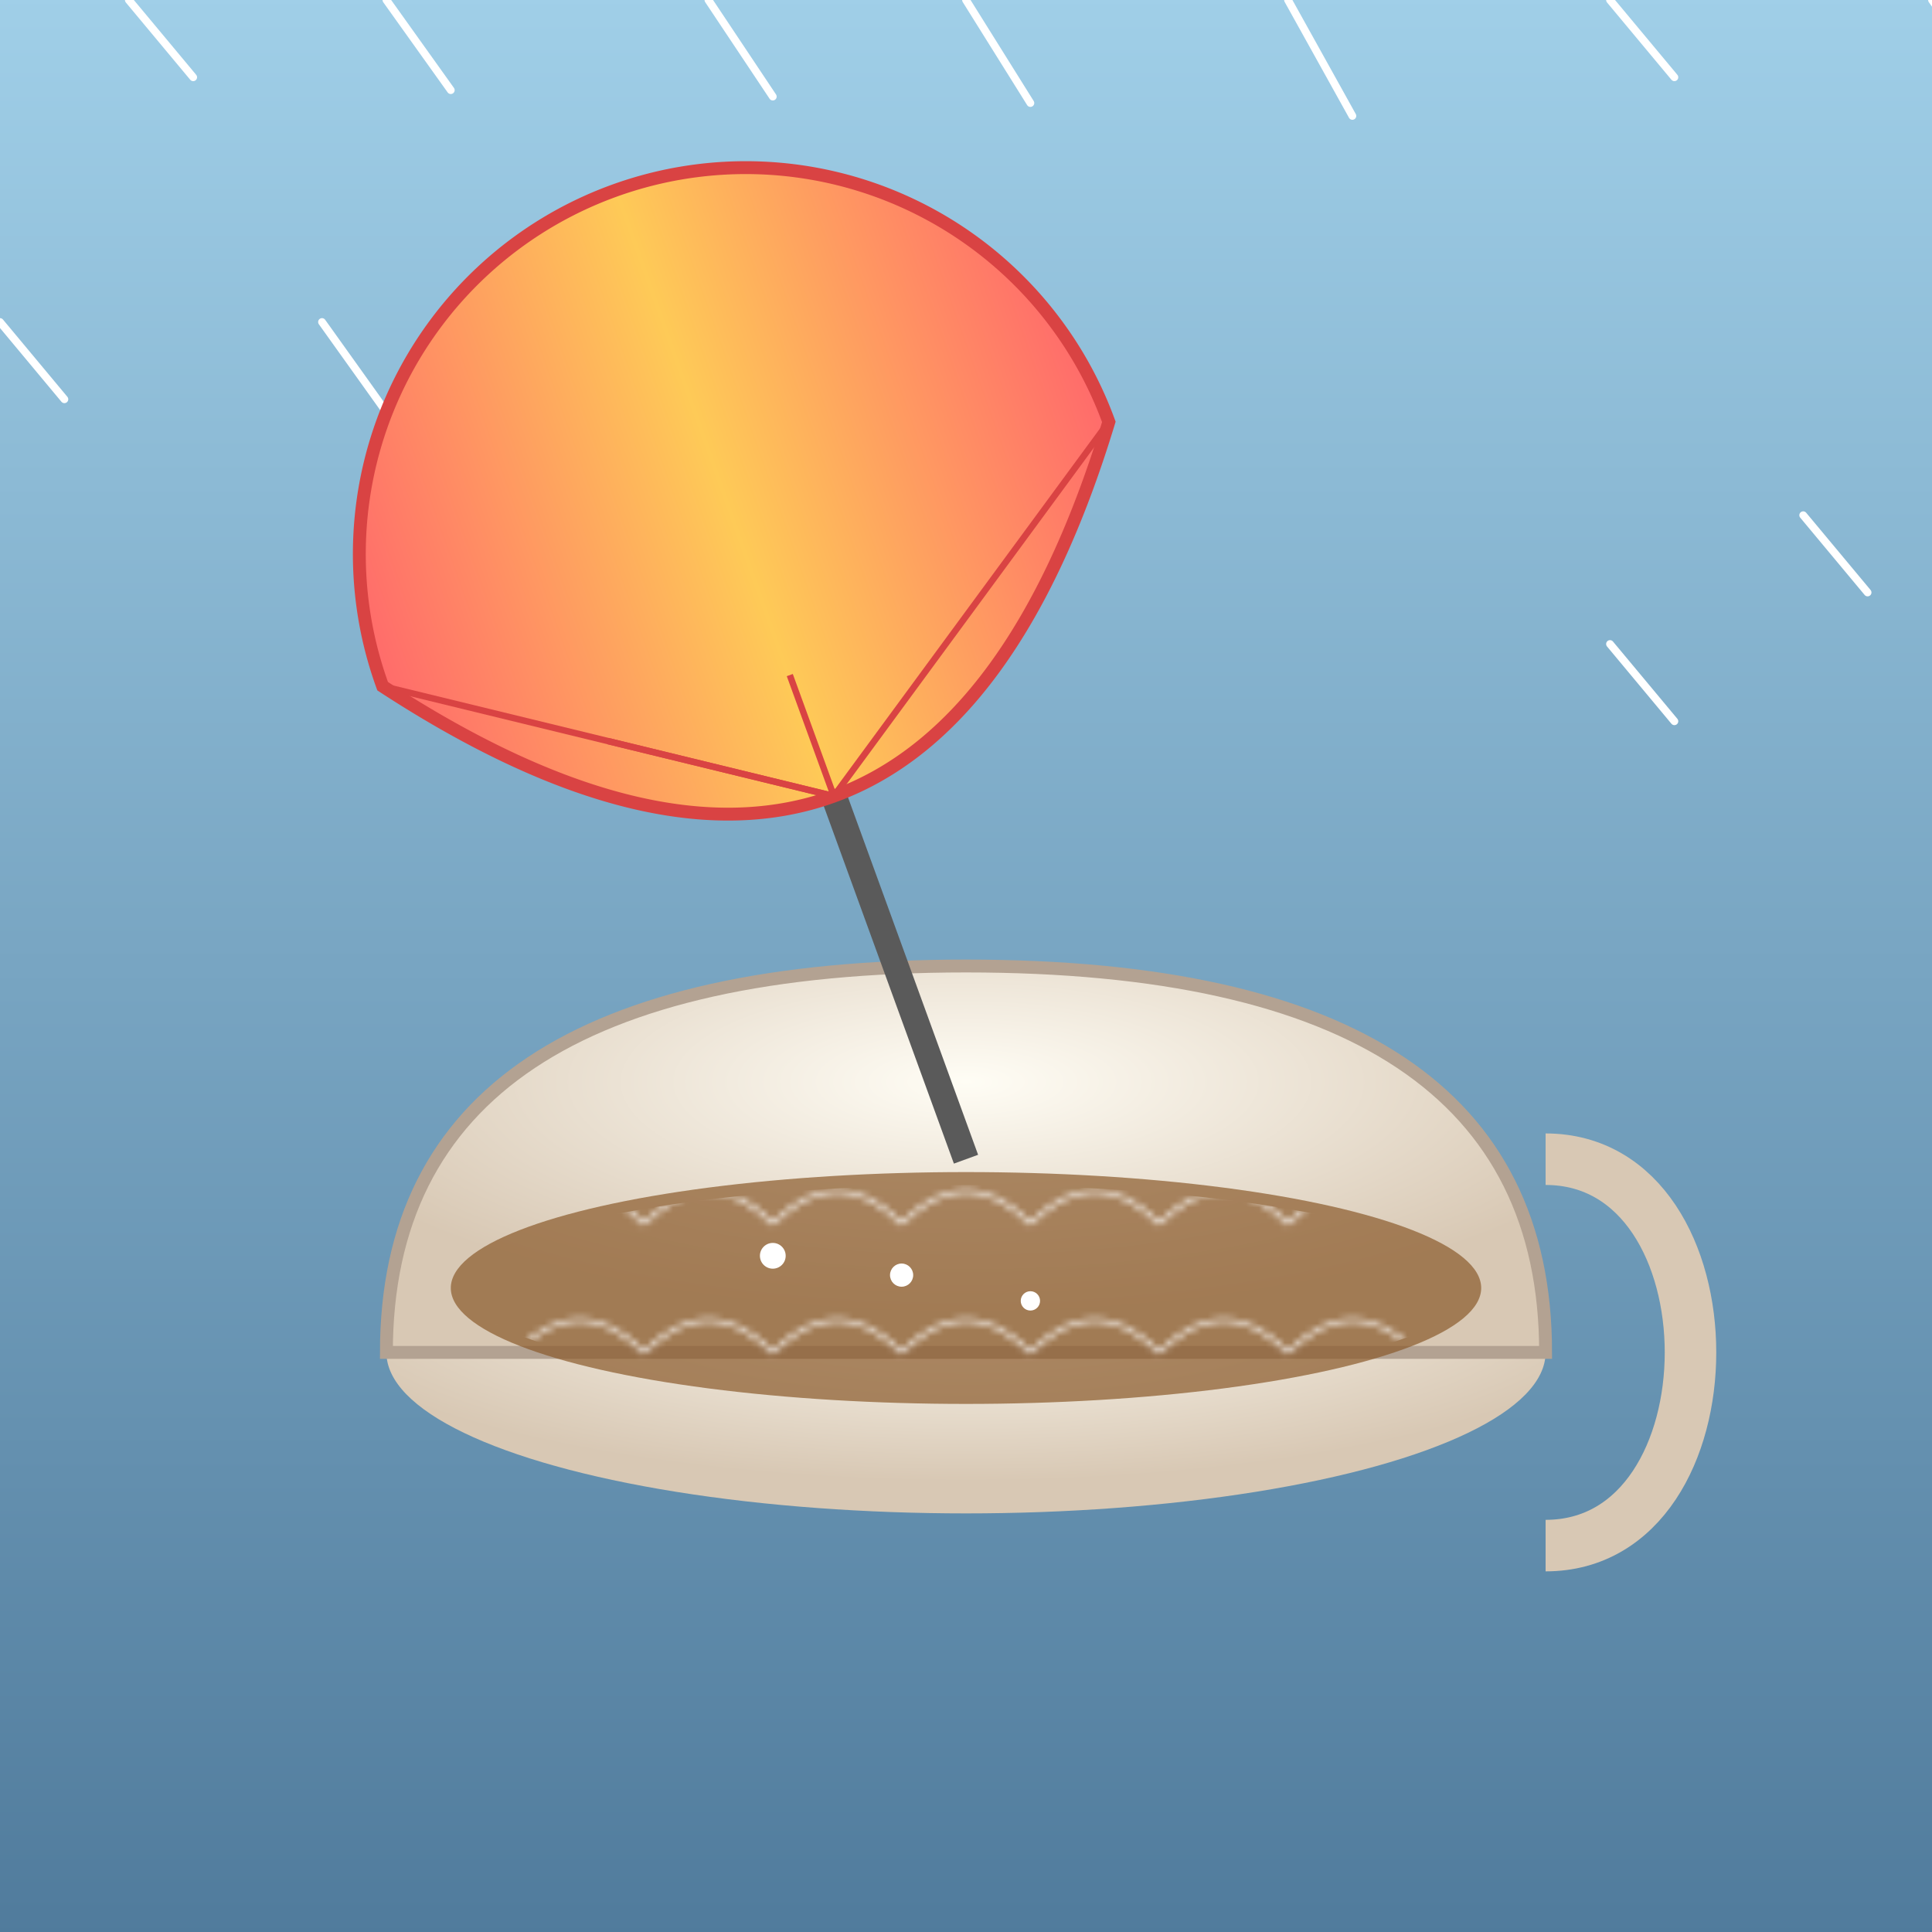 <svg xmlns="http://www.w3.org/2000/svg" viewBox="0 0 300 300">
  <defs>
    <linearGradient id="skyGrad" x1="0" y1="0" x2="0" y2="1">
      <stop offset="0%" stop-color="#a0cfe8"/>
      <stop offset="100%" stop-color="#507b9c"/>
    </linearGradient>
    <radialGradient id="cupGrad" cx="50%" cy="30%" r="60%">
      <stop offset="0%" stop-color="#fffdf5"/>
      <stop offset="100%" stop-color="#d8c8b4"/>
    </radialGradient>
    <linearGradient id="umbrellaGrad" x1="0" y1="0" x2="1" y2="0">
      <stop offset="0%" stop-color="#ff6b6b"/>
      <stop offset="50%" stop-color="#feca57"/>
      <stop offset="100%" stop-color="#ff6b6b"/>
    </linearGradient>
    <filter id="raindropBlur">
      <feGaussianBlur stdDeviation="1.2"/>
    </filter>
    <filter id="shadow" x="-20%" y="-20%" width="140%" height="140%">
      <feDropShadow dx="2" dy="4" stdDeviation="3" flood-color="#000" flood-opacity="0.3"/>
    </filter>
    <pattern id="ripple" x="0" y="0" width="20" height="20" patternUnits="userSpaceOnUse">
      <path d="M0,10 Q10,0 20,10 T40,10" fill="none" stroke="#ffffff80" stroke-width="0.5"/>
    </pattern>
  </defs>
  <!-- Sky background -->
  <rect width="300" height="300" fill="url(#skyGrad)" />
  <!-- Rain -->
  <g filter="url(#raindropBlur)" stroke="#ffffff80" stroke-width="1.2" stroke-linecap="round">
    <line x1="20" y1="0" x2="30" y2="12"/>
    <line x1="60" y1="0" x2="70" y2="14"/>
    <line x1="110" y1="0" x2="120" y2="15"/>
    <line x1="150" y1="0" x2="160" y2="16"/>
    <line x1="200" y1="0" x2="210" y2="18"/>
    <line x1="250" y1="0" x2="260" y2="12"/>
    <line x1="300" y1="0" x2="310" y2="14"/>
    <line x1="0" y1="50" x2="10" y2="62"/>
    <line x1="50" y1="50" x2="60" y2="64"/>
    <line x1="100" y1="50" x2="110" y2="65"/>
    <line x1="250" y1="100" x2="260" y2="112"/>
    <line x1="280" y1="80" x2="290" y2="92"/>
  </g>
  <!-- Teacup -->
  <g filter="url(#shadow)">
    <ellipse cx="150" cy="210" rx="90" ry="25" fill="url(#cupGrad)"/>
    <path d="M60,210 Q60,150 150,150 Q240,150 240,210 Z" fill="url(#cupGrad)" stroke="#b3a292" stroke-width="2"/>
    <!-- Handle -->
    <path d="M240,180 C270,180 270,240 240,240" fill="none" stroke="#d8c8b4" stroke-width="8"/>
  </g>
  <!-- Tea water -->
  <ellipse cx="150" cy="200" rx="80" ry="18" fill="#8b5a2b" fill-opacity="0.7"/>
  <ellipse cx="150" cy="200" rx="78" ry="16" fill="url(#ripple)" />
  <!-- Umbrella -->
  <g transform="translate(150,180) rotate(-20)">
    <!-- Shaft -->
    <rect x="-2" y="-100" width="4" height="100" fill="#5a5a5a"/>
    <!-- Canopy -->
    <path d="M-60,-100 A60,60 0 0,1 60,-100 L60,-100 Q30,-60 0,-60 Q-30,-60 -60,-100 Z"
          fill="url(#umbrellaGrad)" stroke="#d94343" stroke-width="2"/>
    <!-- Canopy ribs -->
    <g stroke="#d94343" stroke-width="1">
      <line x1="-60" y1="-100" x2="0,-60" y2="-60"/>
      <line x1="-30" y1="-80" x2="0,-60" y2="-60"/>
      <line x1="0" y1="-60" x2="30,-80" y2="-80"/>
      <line x1="60" y1="-100" x2="0,-60" y2="-60"/>
    </g>
  </g>
  <!-- Small raindrops in cup -->
  <g fill="#ffffff80">
    <circle cx="120" cy="195" r="2"/>
    <circle cx="160" cy="202" r="1.5"/>
    <circle cx="140" cy="198" r="1.8"/>
  </g>
</svg>